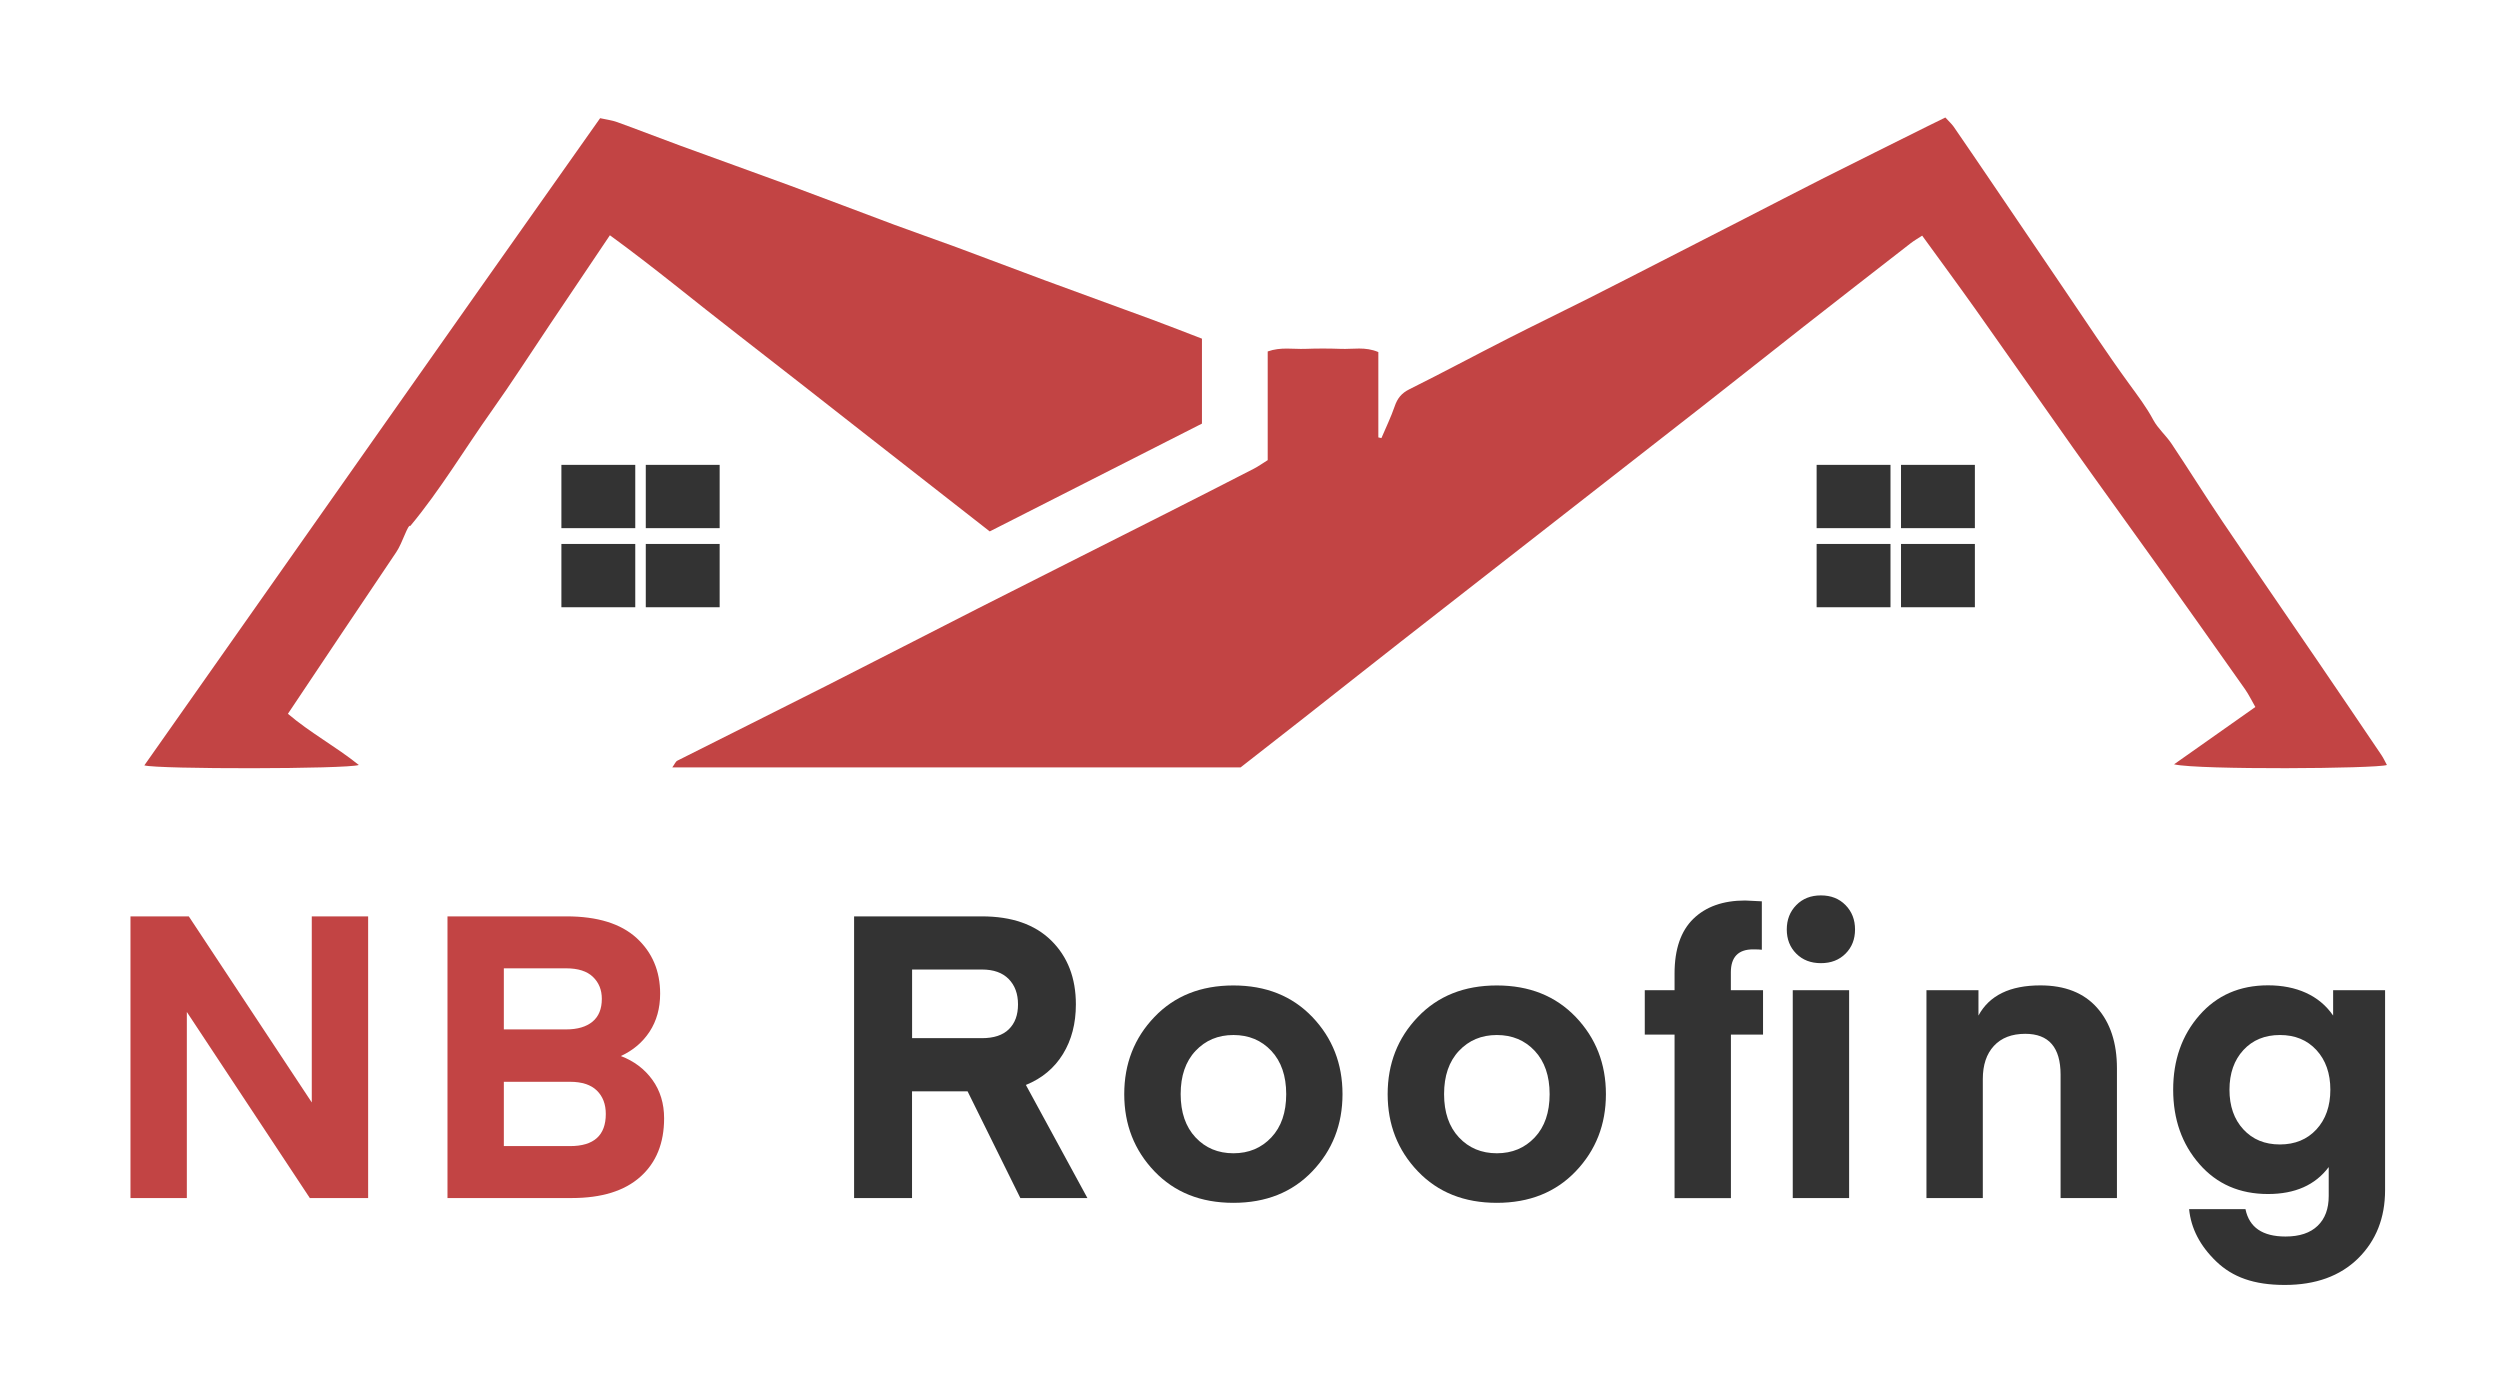 <?xml version="1.0" encoding="UTF-8"?>
<svg id="Layer_1" xmlns="http://www.w3.org/2000/svg" version="1.1" viewBox="0 0 397 218">
  <!-- Generator: Adobe Illustrator 29.6.1, SVG Export Plug-In . SVG Version: 2.1.1 Build 9)  -->
  <defs>
    <style>
      .st0 {
        fill: #c24444;
      }

      .st1 {
        fill: #333;
      }
    </style>
  </defs>
  <path class="st0" d="M345.23,121.38c4.23-2.99,8.47-5.97,12.92-9.11-.58-1.01-1.05-1.99-1.67-2.87-4.73-6.71-9.48-13.42-14.25-20.11-4.33-6.07-8.71-12.09-13.02-18.17-5.15-7.27-10.24-14.58-15.39-21.85-2.77-3.91-5.62-7.77-8.58-11.85-.6.4-1.25.76-1.83,1.21-5.66,4.4-11.32,8.79-16.96,13.21-5.31,4.16-10.59,8.37-15.91,12.53-10.96,8.57-21.94,17.12-32.91,25.68-5.05,3.94-10.1,7.87-15.13,11.81-5.15,4.03-10.28,8.09-15.42,12.13-3.39,2.66-6.79,5.31-10.07,7.87h-90.25c.38-.51.52-.93.81-1.07,7.89-3.98,15.8-7.91,23.69-11.9,8.06-4.08,16.09-8.23,24.14-12.32,9.86-5,19.74-9.96,29.61-14.95,4.71-2.38,9.42-4.78,14.12-7.2.68-.35,1.3-.8,2.18-1.35v-17.26c2.08-.74,4.04-.34,5.95-.41,1.88-.07,3.77-.07,5.65,0,1.92.08,3.89-.39,5.97.51v13.55c.16.04.32.07.49.11.71-1.67,1.51-3.32,2.1-5.03.43-1.27,1.08-2.1,2.33-2.72,5.23-2.6,10.38-5.37,15.59-8.02,4.28-2.18,8.61-4.27,12.9-6.43,3.85-1.94,7.69-3.92,11.53-5.88,4.4-2.25,8.8-4.5,13.2-6.76,4.2-2.15,8.39-4.33,12.6-6.46,5.47-2.75,10.95-5.47,16.43-8.2.92-.46,1.84-.91,2.87-1.41.52.57.98.98,1.33,1.47,2.13,3.09,4.24,6.2,6.35,9.31,3.75,5.53,7.49,11.07,11.25,16.59,3.4,5,6.72,10.07,10.28,14.96,1.35,1.86,2.72,3.65,3.81,5.69.74,1.38,2.02,2.46,2.9,3.78,2.73,4.09,5.33,8.26,8.08,12.34,5.02,7.44,10.12,14.83,15.18,22.25,3.37,4.94,6.72,9.89,10.07,14.85.33.49.58,1.04.87,1.58-1.59.59-29.93.8-33.77-.1Z"/>
  <path class="st0" d="M65.17,83.52c-.4-.35-1.21,2.63-2.25,4.17-5.74,8.54-11.49,17.09-17.2,25.66,3.54,3.02,7.59,5.18,11.26,8.13-1.83.66-31.99.69-34.06.06,24.13-34.28,48.15-68.5,72.38-102.77.98.22,1.88.32,2.7.62,3.4,1.23,6.77,2.55,10.16,3.79,5.8,2.13,11.63,4.2,17.43,6.34,5.47,2.02,10.91,4.12,16.37,6.15,3.26,1.21,6.56,2.35,9.82,3.55,4.69,1.74,9.36,3.52,14.05,5.26,5.74,2.12,11.49,4.2,17.23,6.31,2.6.96,5.17,1.98,7.81,2.99v13.49c-11.15,5.66-22.35,11.35-33.7,17.12-6.7-5.24-13.37-10.46-20.05-15.67-6.68-5.22-13.35-10.48-20.06-15.67-6.68-5.16-13.17-10.57-20.21-15.69-3.34,4.98-6.44,9.59-9.54,14.19-3.06,4.56-6.03,9.19-9.21,13.67-4.32,6.08-8.17,12.56-12.94,18.3Z"/>
  <rect class="st1" x="89.15" y="73.82" width="11.73" height="10.05"/>
  <rect class="st1" x="102.55" y="73.82" width="11.73" height="10.05"/>
  <rect class="st1" x="102.55" y="86.38" width="11.73" height="10.05"/>
  <rect class="st1" x="89.15" y="86.38" width="11.73" height="10.05"/>
  <rect class="st1" x="288.48" y="73.82" width="11.73" height="10.05"/>
  <rect class="st1" x="301.88" y="73.82" width="11.73" height="10.05"/>
  <rect class="st1" x="301.88" y="86.38" width="11.73" height="10.05"/>
  <rect class="st1" x="288.48" y="86.38" width="11.73" height="10.05"/>
  <g>
    <path class="st0" d="M29.67,160.7v29.55h-8.95v-44.73h9.26l19.53,29.55v-29.55h8.95v44.73h-9.26l-19.53-29.55Z"/>
    <path class="st0" d="M90.78,190.25h-19.72v-44.73h18.9c4.91,0,8.62,1.15,11.12,3.43,2.5,2.29,3.75,5.24,3.75,8.85,0,2.31-.56,4.32-1.67,6.02-1.11,1.7-2.64,2.99-4.57,3.88,2.1.8,3.77,2.06,5.01,3.78,1.24,1.72,1.86,3.76,1.86,6.11,0,3.95-1.26,7.05-3.78,9.29-2.52,2.25-6.15,3.37-10.9,3.37ZM89.9,153.77h-9.89v9.7h9.89c1.81,0,3.2-.41,4.19-1.23.99-.82,1.48-2.03,1.48-3.62,0-1.43-.47-2.59-1.42-3.5-.94-.9-2.36-1.35-4.25-1.35ZM90.53,171.79h-10.52v10.21h10.52c3.78,0,5.67-1.7,5.67-5.1,0-1.55-.47-2.79-1.42-3.72-.94-.92-2.36-1.39-4.25-1.39Z"/>
    <path class="st1" d="M172.68,190.25h-10.65l-8.38-16.95h-8.82v16.95h-9.2v-44.73h20.29c4.75,0,8.42,1.28,11.02,3.84,2.6,2.56,3.91,5.94,3.91,10.14,0,3.02-.68,5.65-2.05,7.88-1.37,2.23-3.33,3.87-5.89,4.91l9.77,17.96ZM160.21,163.44c.97-.95,1.45-2.26,1.45-3.94s-.49-3.02-1.48-4.03c-.99-1.01-2.4-1.51-4.25-1.51h-11.09v10.9h11.09c1.89,0,3.32-.47,4.28-1.42Z"/>
    <path class="st1" d="M208.4,186c-3.19,3.34-7.37,5.01-12.54,5.01s-9.35-1.67-12.54-5.01c-3.19-3.34-4.79-7.42-4.79-12.25s1.6-8.92,4.79-12.25c3.19-3.34,7.37-5.01,12.54-5.01s9.34,1.67,12.54,5.01c3.19,3.34,4.79,7.42,4.79,12.25s-1.6,8.91-4.79,12.25ZM189.85,166.88c-1.58,1.68-2.36,3.97-2.36,6.87s.79,5.19,2.36,6.87c1.57,1.68,3.58,2.52,6.02,2.52s4.44-.84,6.02-2.52c1.58-1.68,2.36-3.97,2.36-6.87s-.79-5.19-2.36-6.87c-1.57-1.68-3.58-2.52-6.02-2.52s-4.44.84-6.02,2.52Z"/>
    <path class="st1" d="M250.23,186c-3.19,3.34-7.37,5.01-12.54,5.01s-9.35-1.67-12.54-5.01c-3.19-3.34-4.79-7.42-4.79-12.25s1.6-8.92,4.79-12.25c3.19-3.34,7.37-5.01,12.54-5.01s9.34,1.67,12.54,5.01c3.19,3.34,4.79,7.42,4.79,12.25s-1.6,8.91-4.79,12.25ZM231.68,166.88c-1.58,1.68-2.36,3.97-2.36,6.87s.79,5.19,2.36,6.87c1.57,1.68,3.58,2.52,6.02,2.52s4.44-.84,6.02-2.52c1.58-1.68,2.36-3.97,2.36-6.87s-.79-5.19-2.36-6.87c-1.57-1.68-3.58-2.52-6.02-2.52s-4.44.84-6.02,2.52Z"/>
    <path class="st1" d="M274.87,157.24h5.1v7.06h-5.1v25.96h-8.95v-25.96h-4.73v-7.06h4.73v-2.65c0-3.86,1-6.76,2.99-8.69,1.99-1.93,4.73-2.9,8.22-2.9l2.65.13v7.69c-.25-.04-.71-.06-1.39-.06-2.35,0-3.53,1.22-3.53,3.65v2.84ZM293.07,151.44c-1.01,1.01-2.31,1.51-3.91,1.51s-2.9-.5-3.91-1.51c-1.01-1.01-1.51-2.29-1.51-3.84s.5-2.84,1.51-3.87c1.01-1.03,2.31-1.54,3.91-1.54s2.9.51,3.91,1.54c1.01,1.03,1.51,2.32,1.51,3.87s-.5,2.83-1.51,3.84ZM284.69,190.25v-33.01h8.95v33.01h-8.95Z"/>
    <path class="st1" d="M314.18,157.24v4.03c1.72-3.19,5-4.79,9.83-4.79,3.91,0,6.91,1.19,9.01,3.56,2.1,2.37,3.15,5.58,3.15,9.61v20.6h-8.95v-19.59c0-4.33-1.87-6.49-5.61-6.49-2.14,0-3.8.64-4.98,1.92-1.18,1.28-1.76,3.03-1.76,5.26v18.9h-8.95v-33.01h8.25Z"/>
    <path class="st1" d="M370.5,161.27v-4.03h8.25v31.75c0,4.41-1.43,8.02-4.28,10.84-2.86,2.81-6.74,4.22-11.65,4.22s-8.28-1.24-10.87-3.72c-2.58-2.48-4.02-5.25-4.32-8.32h8.95c.59,2.9,2.71,4.35,6.36,4.35,2.23,0,3.93-.57,5.1-1.7,1.18-1.13,1.76-2.71,1.76-4.73v-4.6c-2.14,2.86-5.35,4.28-9.64,4.28-4.5,0-8.13-1.58-10.9-4.76-2.77-3.17-4.16-7.11-4.16-11.81s1.39-8.64,4.16-11.81c2.77-3.17,6.4-4.76,10.9-4.76s8.15,1.6,10.33,4.79ZM367.85,179.35c1.47-1.6,2.21-3.7,2.21-6.3s-.74-4.7-2.21-6.3c-1.47-1.6-3.4-2.39-5.8-2.39s-4.33.8-5.8,2.39c-1.47,1.6-2.21,3.7-2.21,6.3s.73,4.7,2.21,6.3c1.47,1.6,3.4,2.39,5.8,2.39s4.33-.8,5.8-2.39Z"/>
  </g>
</svg>